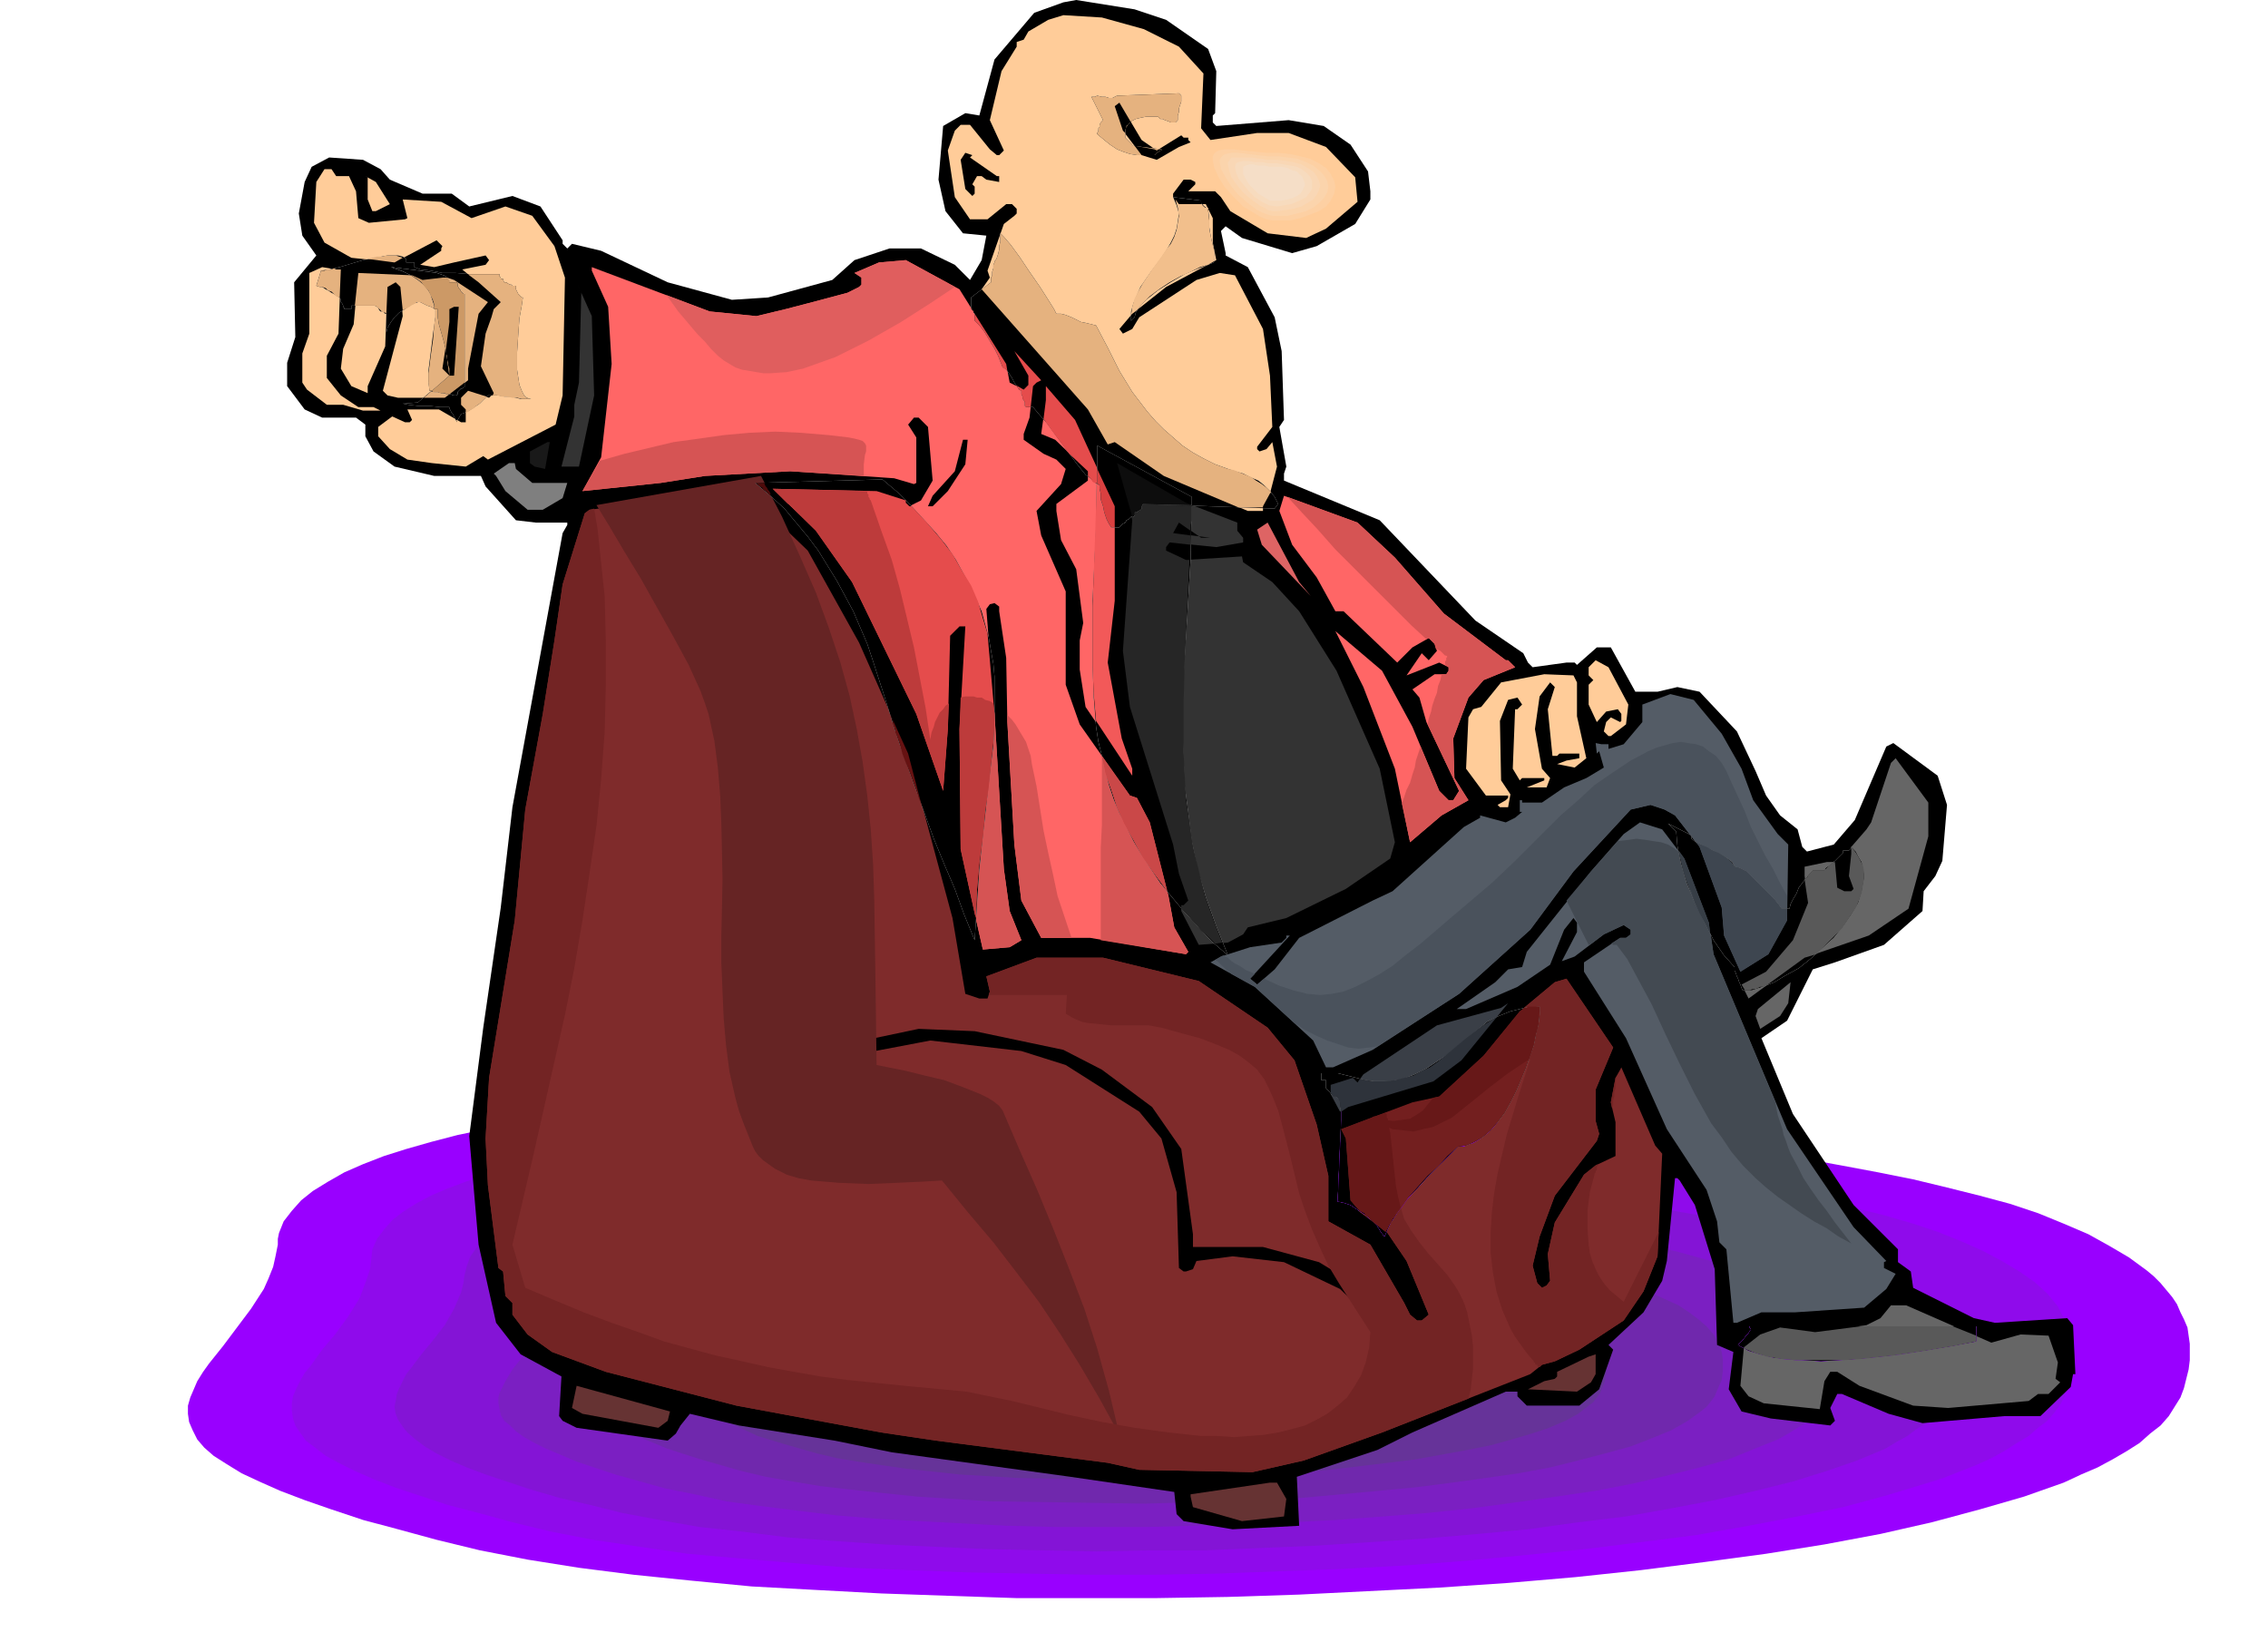 <svg xmlns="http://www.w3.org/2000/svg" width="6.474in" height="452.64" fill-rule="evenodd" stroke-linecap="round" preserveAspectRatio="none" viewBox="0 0 1943 1416"><style>.pen1{stroke:none}.brush7{fill:#000}.brush8{fill:#fc9}.brush9{fill:#f66}.brush10{fill:#333}.brush11{fill:#191919}.brush15{fill:#545c66}.brush16{fill:#666}.brush20{fill:#732424}.brush23{fill:#e6e6e6}.brush24{fill:#e54c4c}.brush28{fill:#f3f3f3}.brush31{fill:#48505a}.brush35{fill:#595959}.brush38{fill:#8c00f2}.brush39{fill:#8200de}.brush40{fill:#7707c9}.brush41{fill:#6e12b5}.brush44{fill:#671818}.brush45{fill:#e5b27f}</style><path d="m1082 947 82 6 81 6 79 7 77 8 73 9 70 10 33 6 32 6 30 6 29 7 28 7 26 7 24 8 22 9 21 9 18 10 17 10 15 11 6 5 6 6 5 6 5 6 4 6 3 7 3 6 3 7 1 7 1 7v14l-1 8-2 8-2 8-3 8-5 8-5 8-7 8-9 7-9 8-11 7-12 7-13 7-14 6-15 7-17 6-17 6-38 11-41 11-44 10-48 9-50 8-52 7-55 7-56 6-58 5-59 4-60 3-60 3-61 2-61 1H871l-59-2-57-2-56-3-55-3-52-5-49-5-47-6-44-7-41-8-37-9-33-9-30-8-27-9-23-8-21-8-18-8-15-7-13-8-11-7-8-7-6-7-4-8-3-7-1-7v-7l2-7 3-7 3-7 5-8 5-7 12-15 12-16 12-16 11-17 4-9 4-10 2-9 2-10v-5l1-5 2-5 2-5 7-9 8-9 10-8 13-8 14-8 16-7 18-7 19-6 21-6 23-6 24-5 26-5 27-4 28-4 30-4 31-3 32-3 33-2 70-3 72-2 76-1 79 2 80 3 82 5z" class="pen1" style="fill:#90f"/><path d="m1069 973 73 5 73 6 70 6 68 7 66 8 61 9 30 5 28 5 27 6 26 6 24 6 24 7 21 7 20 8 18 8 17 9 15 9 13 9 11 10 9 11 3 6 3 5 3 6 2 6 1 6 1 6v13l-1 7-1 7-3 7-2 8-4 7-5 7-6 7-8 6-8 7-10 6-11 7-11 6-13 6-13 5-15 6-16 5-33 10-37 10-39 8-42 8-45 8-47 6-48 6-50 5-52 5-52 4-54 3-53 2-54 2-54 1h-54l-53-1-53-1-51-2-50-2-48-4-46-4-45-4-41-6-40-6-36-7-33-8-29-8-27-7-24-8-21-7-18-7-16-7-14-7-11-6-9-7-8-6-5-7-4-6-2-6-1-7v-6l1-6 3-7 3-6 4-7 5-6 10-14 11-13 11-15 10-16 3-8 3-8 3-9 1-8 1-9 4-9 6-8 7-8 9-7 11-7 13-7 14-6 16-6 17-6 19-5 20-5 22-5 23-4 24-4 25-4 54-6 58-4 62-3 65-2h67l70 1 71 3 73 4z" class="pen1" style="fill:#8f0beb"/><path d="m1057 999 64 5 63 5 62 5 60 6 57 7 54 8 51 9 46 10 21 6 21 6 18 6 18 7 16 7 15 8 13 7 11 9 9 9 8 9 6 10 4 10 1 6 1 5v12l-2 12-4 12-4 6-4 7-6 6-6 6-8 5-8 6-9 5-10 6-24 10-26 9-29 9-32 8-35 8-37 7-39 7-41 5-43 6-43 4-46 4-46 3-46 3-47 2-48 2h-47l-47 1-47-1-46-1-45-2-43-2-43-3-40-3-39-5-37-4-34-6-32-6-28-7-26-6-24-7-21-7-18-6-16-6-14-6-12-6-10-6-8-6-7-6-4-5-4-6-2-5-1-6 1-5 1-6 2-5 3-6 3-6 4-5 9-12 10-12 10-13 8-14 3-7 3-7 2-8 1-7 2-8 3-8 5-7 6-7 8-6 10-6 11-6 12-6 14-5 15-5 17-5 18-4 39-8 43-6 47-6 51-4 54-2 57-2h59l61 1 63 3 64 3z" class="pen1" style="fill:#8414d6"/><path d="m1044 1025 55 4 54 5 54 4 51 6 49 6 47 6 43 8 40 9 18 5 18 5 16 5 15 6 14 6 12 6 11 7 10 7 8 8 7 8 5 9 3 8 2 10v10l-2 10-4 11-2 5-4 5-5 6-5 5-7 5-7 4-8 5-9 5-20 8-22 9-25 7-28 7-30 7-31 6-34 5-35 5-37 5-38 4-38 3-40 3-40 2-40 2-41 1-41 1h-80l-40-1-38-2-38-2-36-2-35-3-33-4-32-4-29-4-27-6-25-5-43-12-33-11-14-6-12-5-10-5-9-5-7-5-5-5-5-4-3-5-1-5-1-5v-5l1-4 5-10 6-10 8-10 8-10 9-11 7-12 3-6 2-6 1-7 1-6 2-7 2-6 4-7 6-5 7-6 8-5 10-5 10-5 12-5 13-4 15-4 15-4 33-7 38-5 40-5 44-3 46-2 49-2h51l52 1 54 2 55 3z" class="pen1" style="fill:#7b1fc2"/><path d="m1031 1052 92 6 87 9 41 5 39 6 36 6 34 7 15 4 15 5 13 4 13 5 11 5 11 5 9 6 8 6 7 6 6 7 4 7 3 8 1 7v9l-1 8-4 9-2 5-3 4-4 5-5 4-11 8-14 8-17 7-18 7-22 6-23 6-24 6-27 5-28 4-29 4-31 4-32 3-32 3-33 3-67 3-68 2-68-1-65-1-31-2-31-2-29-3-28-3-26-3-24-4-23-4-21-5-35-10-28-9-12-5-10-4-9-4-7-5-6-4-4-4-4-4-2-4-2-4v-8l1-4 3-8 6-8 6-8 7-9 7-9 6-10 3-5 2-5 1-6 1-5 1-6 2-5 3-5 5-5 6-5 7-4 8-5 9-4 21-7 24-7 28-5 31-5 34-4 37-3 38-1 41-1 43-1 44 1 45 2 45 3z" class="pen1" style="fill:#7028ad"/><path d="m1019 1078 73 5 70 7 33 4 32 5 29 5 27 6 24 6 21 8 9 4 8 4 8 5 6 5 6 5 4 5 4 6 2 6 1 6v7l-1 7-3 7-1 3-3 4-3 4-4 3-9 7-11 6-14 6-15 5-17 5-18 5-20 4-22 4-22 4-24 3-50 6-52 4-54 3-55 1h-54l-52-1-50-3-46-5-21-3-20-3-18-3-17-4-28-8-23-7-17-8-13-6-4-4-4-3-3-3-2-3-1-4-1-3 1-3v-3l3-7 5-6 5-7 5-7 6-7 5-8 3-8 2-9 1-5 2-4 2-4 4-4 5-4 5-3 7-4 7-3 17-6 19-5 23-5 25-4 27-3 30-2 31-1 32-1h70l36 2 37 2z" class="pen1" style="fill:#639"/><path d="m999 17 36 25 7 19-1 36-2 2v6l3 3 62-5 30 5 23 16 15 23 2 17v7l-13 21-33 19-21 6-43-13-14-10-4 4 4 19v2l19 10 23 43 6 29 2 59-4 6 6 34-2 6v6l82 34 82 86 41 28 4 8 4 4 29-4h7l2 2 17-15h12l21 38h19l17-4 19 4 32 34 16 34 9 21 12 17 15 12 4 15 4 4 23-6 18-21 27-63 6-3 38 28 8 25-4 48-6 13-10 13-1 17-33 29-42 15-19 6-22 44-22 15 27 65 52 78 38 38v11l11 8 2 14 52 26 18 4 62-4 5 6 2 42h-2l-2 11-26 25h-31l-70 6-29-8-40-17h-4l-6 12 4 11-4 4-51-6-25-6-11-19 4-32-14-6-2-65-17-55-13-21-2-2h-2l-7 71-4 17-16 27-30 28 4 4-12 34-17 14h-45l-8-8v-4h-10l-80 35-30 15-69 23 2 42-57 3-42-7-6-6-2-19-89-13-153-21-49-10-82-13-42-10-8 10-4 7-7 6-78-11-12-6-3-4 2-34-35-19-21-27-15-67-8-93 12-93 15-103 10-86 43-235 4-7v-2h-27l-17-2-26-29-4-9h-40l-34-8-18-13-7-13v-10l-8-6h-29l-15-7-15-20v-20l7-22-1-47 19-23-12-17-3-19 5-27 6-13 15-8 29 2 15 8 8 9 28 12h25l15 11 37-9 24 9 19 29v3l4 4 4-4 25 6 57 27 55 15 31-2 55-15 19-17 30-10h27l29 14 13 13 10-17 4-21-20-2-15-19-6-27 4-46 19-11 12 2 13-48 34-40 25-9 11-2 50 8 27 9z" class="pen1 brush7"/><path d="m980 25 30 15 21 23-2 47 8 10 40-6h27l32 12 25 26 2 21-27 23-17 8-33-4-32-19-8-12-5-5h-23l6-6v-2l-4-2h-6l-9 12v3l5 6h23l6 12v21l3 15-43 23-29 23-11 13 3 4 8-4 6-10 49-32 20-6 13 2 24 46 6 40 2 44-13 17v2l2 2 6-2 5-6 4 21-6 23-6 11v4h-13l-72-30-42-29-6 2-17-30-91-103 7-10-2-6 14-40 9-7 2-2v-4l-4-4h-5l-16 13h-15l-13-19-6-40 6-17 5-5h8l17 21 6 5h2l4-4-12-26 10-42 13-21v-4l6-2 4-7 17-10 13-4 33 2 36 10z" class="pen1 brush8"/><path d="m991 129 21-13 2 2h4v2l2 2-10 4-19 11-13-4-16-21-7-21 4-3 19 32 13 9zm-160 6 23 16h2v5l-11-2-4-3h-4l-4 7 2 2v6l-2 2-6-6-4-25 4-6 6 2-2 2z" class="pen1 brush7"/><path d="M288 151h11l6 13 2 23 9 4 31-3 2-1-4-16 33 2 26 14 29-10 23 8 19 26 9 27-2 101-6 25-58 30-4-3-15 9-29-3-21-3-15-9-10-11v-8l12-9 11 5h4l2-2-4-9h27l19 11h4v-11l-4-4v-6l6-6 18 6 4-4-11-23 4-28 5-14 2-7 6-6-19-17-8-6-6-5 20-4 3-4-3-4-27 6-17 4-12-2 18-12v-2l1-2-5-5-36 19-37-4-23-13-9-17 2-35 7-11h6l4 6z" class="pen1 brush8"/><path d="m334 175-12 6h-3l-4-10v-19l-2-1 9 5 12 19z" class="pen1 brush8"/><path d="m862 312 3 16 12 6 4-4v-8l-12-21 23 25-4 2-3 3-3 27-5 14v5l17 12 11 5 8 8-4 13-21 23 4 21 21 48v80l12 34 43 61 6 2 11 21 16 63 5 27 12 21-2 2-82-14h-42l-17-32-6-48-6-105-1-55-6-40v-4l-4-3-4 1-3 4 7 90 8 133 5 36 10 25-10 6-23 2-7-31-12-55-1-103 5-88h-5l-8 8-2 80-4 53-23-66-55-113-31-44-37-36 89 2 25 8v2l3 3 10-5 10-17-4-46-8-8h-4l-5 6 7 11v39l-2 1-17-5-89-6-73 4-38 6-67 7 16-29 9-80-3-49-14-31v-3l101 38 40 4 25-6 23-6 30-8 10-5 2-2v-6l-6-4 21-9 23-2 46 25 40 64z" class="pen1 brush9"/><path d="m292 231-2 55-10 19v19l12 15 15 10h13l6 3h-15l-17-5h-14l-17-13-4-6v-25l6-17v-52l11-5 12 2h4z" class="pen1 brush8"/><path d="m362 240 17-2h4l6 2 29 19-8 10-9 47v10l-20 15h-40l-9-2-4-4 17-64-2-25-4-4-7 4-2 51-15 34v6l-14-6-9-15 2-17 9-21 4-44 46 2 9 4z" class="pen1 brush8"/><path d="m509 339-13 61h-15l11-43v-10l4-19 2-77-4-9 13 29 2 68z" class="pen1 brush10"/><path d="M389 322h-4l-6-6 6-40v-11l4-2h4l-4 59z" class="pen1 brush7"/><path d="M955 434v81l-6 53 12 65 9 26v6l-40-59-5-32v-25l3-15-6-46-13-25-4-25v-6l27-20v-8l-28-27-12-5 4-29v-12l25 29 34 74z" class="pen1 brush9"/><path d="m827 398-15 23-13 13h-4l4-9 19-21 7-27h4l-2 21z" class="pen1 brush7"/><path d="m467 402-9-2-4-3v-10l15-8h2l-4 23z" class="pen1 brush11"/><path d="m442 402 14 12h30l-4 13-17 10h-13l-19-16-8-13-2-2 13-9h5l1 5z" class="pen1" style="fill:#7f7f7f"/><path d="M1060 448v7l5 6v4l-23 4-40-4-3 4v3l17 8 48-3 1 5 25 17 23 25 32 51 37 84 13 63-4 14-38 26-51 25-33 8-4 6-13 7-25 2-15-29v-5h2l4-4-8-23-5-25-37-118-6-48 8-112-13-49 59 34 44 17z" class="pen1 brush10"/><path d="m639 421 53 51 44 79 42 95 38 141 11 65 12 4h7l2-6-3-13 43-16h57l82 20 59 40 23 28 19 55 10 44v39l36 20 29 50 5 10 6 5h4l6-5-19-46-17-25-23-17-8-10-4-53-4-8 29-11 32-12 23-5 38-35 31-38 30-25 10-3 40 59-15 36v27l3 11-2 6-36 47-13 35-6 25 4 15 4 4 4-2 3-4-2-23 6-27 25-41 10-8 17-8v-29l-4-17 4-21 4-7 1-2 29 67 6 7-4 88-12 30-17 25-38 25-21 10-11 3-10 8-127 50-67 24-44 10-97-2-27-6-147-19-47-7-124-23-112-29-46-17-21-15-13-17v-10l-6-6-2-21-4-3-9-71-2-40 3-52 22-135 9-95 15-82 10-63 7-48 19-61 4-3 46-6 57-8 10-4 15 2h6z" class="pen1" style="fill:#7f2b2b"/><path d="m1195 478 42 48 53 40h2l6 6-27 11-13 15-13 35 1 34 12 19-23 13-27 23-13-63-27-70-23-46-1-2 40 34 26 48 23 55 8 8h4l5-8-28-59-6-21-6-7 19-13h10l2-3v-3l-8-4-28 11 13-19 6 6 7-8-2-6-5-5-14 8-13 13-46-44h-7l-16-29-21-28-11-29 4-13 63 23 32 30z" class="pen1 brush9"/><path d="m1037 461-32-4 5-9 19 13h8z" class="pen1 brush7"/><path d="m1123 511-42-44-4-13 9-6 27 51 10 12z" class="pen1" style="fill:#de6464"/><path d="m1395 604-2 17-13 10h-2l-4-4 2-8 4-4 8 4 1-1v-6l-3-4-10 2-8 9-7-15v-17l4-4-4-4v-7l6-6 11 6 17 32zm-44-19v29l8 36-10 8-15-3 8-3 11-2v-4h-17l-2 2h-4l-4-40 6-19-4-4-9 12-4 28 6 34 7 8-3 8h-17l15-6v-2h-19l-2 2-6-10 2-51h2l4-4-4-6-8 2-7 18 1 51 8 12-2 11h-7l-2-2 7-4 2-2v-2h-19l-17-23 2-44 4-7 7-2 17-21 37-7 25 1 3 6z" class="pen1 brush8"/><path d="m1475 629 17 30 10 27 21 29 9 9-1 65-16 29-24 15-14-31-2-24-19-52-21-27-9-5-12-4-17 4-49 53-37 50-61 55-74 48-34 15h-6l-11-23-50-46-38-21 9-5 25-8 27-4 4-4v-2h3l-34 37 6 5 15-13 21-27 63-32 17-8 61-55 14-8v-2l22 6 8-4 6-5h-2v-10h2v2h17l19-13 19-8 15-9-4-14-2 2-1-9 5 1h6v4l13-4 16-19v-15l24-9 20 5 24 29z" class="pen1 brush15"/><path d="m1652 717-17 62-34 23-55 19-48 35-6-12 21-11 23-27 13-32-3-23v-8l19-4h7l2 22 6 3h6l2-2-4-11 2-19v-6l13-15 4-6 17-51 4-4 28 38v29z" class="pen1 brush16"/><path d="m1443 736 21 55 4 27 63 150 57 84 28 29-2 1v5l10 5-8 13-19 16-59 4h-29l-21 9h-3l-6-63-6-6-2-18-9-27-34-52-35-78-36-57v-8l31-21h5l4-3v-4l-6-4-17 8-25 19-11 4 13-25v-8l-3-4-8 10-12 30-28 19-44 19h-8l33-23 11-11 12-2 4-13 55-69 28-32 14-10 19 6 19 25z" class="pen1 brush15"/><path d="m1525 871-17 11-4-11 2-6 28-23-2 18-7 11z" class="pen1 brush16"/><path d="m1344 865-8 4-11 46 5 30 4 6-11 19-12 15-13 50-2 47 8 18-2 2h-6l-6-14 4-59 17-53 12-17-6-31 4-34 9-29 10-7 4 3v4z" class="pen1 brush7"/><path d="m1228 927-73 22-7 4-8-15v-8l19-6 4 4 5-7 63-42 55-15 6-4-40 49-24 18z" class="pen1" style="fill:#3a3f47"/><path d="m911 900 33 17 43 32 25 36 10 73v11h60l48 13 33 20 30 32 17 54v3h-5l-10-17-13-36-34-33-48-23-44-5-31 4-3 7-6 2h-2l-4-3-2-65-13-46-19-23-63-40-38-12-78-9-63 12-8 3h-5l-2-2v-4l11-7 57-12 48 2 76 16z" class="pen1 brush7"/><path d="m1706 1151 25-7 24 1 8 23-2 14 4 3-10 10h-9l-8 6-69 6-30-2-46-17-19-12h-6l-5 8-4 24-48-5-13-6-7-9 3-33 14-11 17-6 30 4 44-6 12-6 9-11h13l73 32z" class="pen1 brush16"/><path d="m1363 1185-12 8-42-2 14-7 9-2 2-2v-4l27-13 6-2v17l-4 7zm-791 33-8 6-65-12-9-5 4-19 80 22-2 8zm530 67-2 15-36 4-42-12-2-9v-2l68-10h6l8 14z" class="pen1" style="fill:#633"/><path d="m959 1230-17-31-17-29-17-27-18-27-19-25-20-26-22-26-22-27-17 1-22 1-24 1-25-1-12-1-12-1-11-2-10-3-10-5-7-5-4-3-3-3-3-4-2-4-4-10-4-10-4-11-3-11-5-22-3-23-2-23-1-23-1-24v-24l1-48-1-48-1-24-2-24-3-23-5-23-3-9-4-11-5-11-5-11-13-24-14-25-14-25-14-23-13-22-11-18 141-25 18 35 15 33 14 32 11 30 10 30 8 29 6 28 5 28 4 29 3 29 2 30 1 31 1 67 1 74 10 2 15 3 16 4 17 4 16 6 15 6 6 3 5 3 5 4 3 4 15 35 15 34 14 34 13 33 13 34 11 34 10 36 9 38z" class="pen1" style="fill:#662424"/><path d="m509 436 3 18 2 19 2 19 2 19 1 38v39l-1 40-3 40-4 40-6 41-6 40-7 41-8 40-9 40-18 80-18 77 11 37 26 11 24 10 24 9 23 8 22 8 22 6 22 6 23 5 22 5 22 4 23 4 23 3 49 5 53 5 39 8 49 12 28 6 28 5 29 4 28 3h14l14 1 13-1 13-1 12-2 12-3 11-3 10-5 9-5 9-7 8-7 6-9 6-10 4-11 3-13 1-13-9-14-9-14-9-14-9-15-7-15-7-16-6-16-5-15-8-33-7-27-3-11-4-10-4-9-4-8-6-8-7-6-8-6-9-5-12-5-13-5-15-4-18-5-11-2h-32l-10-1-10-1-5-1-5-2-4-2-5-3 1-16h-67l1-3-3-13 43-16h57l82 20 59 40 23 28 19 55 10 44v39l36 20 29 50 5 10 6 5h4l6-5-19-46-17-25-23-17-8-10-4-53-4-8 29-11 9-3 1 1v3l1 1v3l2 10 2 11 1 10 1 11 1 10 1 11 3 10 3 10 6 10 7 10 8 10 8 9 8 9 7 10 3 5 3 6 2 5 2 6 2 10 2 10 1 10v18l-1 9-1 9-2 8-74 29-67 24-44 10-97-2-27-6-147-19-47-7-124-23-112-29-46-17-21-15-13-17v-10l-6-6-2-21-4-3-9-71-2-40 3-52 22-135 9-95 15-82 10-63 7-48 19-61 4-3 4-1zm321 417z" class="pen1 brush20"/><path d="m1370 1127-56 40 56-40zm-196-168 3-2 9 3 8 1 7-1 7-1 5-3 6-4 4-5 5-6 5-1 38-35 31-38 30-25 10-3 40 59-15 36v27l3 11-2 6-36 47-13 35-6 25 4 15 4 4 4-2 3-4-2-23 6-27 25-41 10-8 2-1v1l-1 1v3l-1 1v1l-1 1v1l-4 15-2 16v15l1 14 1 7 2 7 3 7 3 6 4 6 5 6 6 5 6 5 30-60-1 21-12 30-17 25-38 25-21 10-11 3-2 2h-1l-1-1v-1h-1l-1-1v-1h-1v-1l-6-7-5-7-5-7-4-7-7-16-5-16-3-16-2-17v-17l1-17 2-17 3-17 4-17 4-17 10-33 10-31-18 12-17 13-16 13-16 11-8 5-8 4-8 2-9 2-9-1-9-1-9-4-10-5zm207-9-1-5 4-21 1-1-1 3v7l-1 3v4l-1 3v4l-1 3z" class="pen1 brush20"/><path d="m818 246-21 14-25 16-14 8-14 8-14 7-14 7-14 5-14 5-14 3-14 1h-6l-6-1-6-1-6-1-6-2-5-3-5-3-5-4-6-6-5-6-6-6-6-7-5-6-6-7-5-7-5-7 37 14 40 4 25-6 23-6 30-8 10-5 2-2v-6l-6-4 21-9 23-2 42 23z" class="pen1" style="fill:#e05e5e"/><path d="m514 395 21-6 21-5 21-5 22-3 21-3 22-2 22-1 22 1 24 2 17 2 5 1 4 1 3 1 2 2 1 2v5l-1 3-1 8v10l-63-4-73 4-38 6-67 7 15-26zm229 26v2l1 1v2l1 1v1l1 1 9 26 9 25 7 25 6 25 6 25 5 26 5 26 4 27 1-6 2-5 1-4 2-4 2-4 3-3 2-3 3-2-1 22-4 53-23-66-55-113-31-44-23-23h-1l-13-13 81 2zm80 177 4-1h7l3 1h4l3 2 4 1 3 2 1 9 8 133 5 36 10 25-10 6-23 2-7-31-12-55-1-103 1-27zm40 15 4 4 3 4 3 5 3 5 3 5 2 6 2 6 1 7 4 19 3 19 3 19 4 19 4 18 4 19 6 18 6 18h-26l-17-32-6-48-6-105v-6zm80 193v-79l1-20v-59l24 34 6 2 11 21 16 63 5 27 12 21-2 2-73-12zm258-117 2-6 2-6 3-6 2-7 2-6 1-6 2-6 2-6 16 38 8 8h4l5-8-27-57 1-5 2-6 1-5 2-6 2-5 1-6 2-5 1-5h4l2-3v-3l-3-2v-3l1-1v-2l1-1-1-1h-1l-1-1-1-1-1-1-1-1-2-1-2-1-1-4-5-5-2 1-13-12-15-15-16-16-17-17-17-17-15-17-14-15-12-13 60 22 32 30 42 48 53 40h2l6 6-27 11-13 15-13 35 1 34 12 19-23 13-27 23-7-33z" class="pen1" style="fill:#d65454"/><path d="m835 806-9-22-8-22-9-21-9-22-8-22-8-22-8-22-8-23-10-32-10-31-5-15-6-14-6-14-7-13-7-13-8-13-8-13-9-12-10-12-10-12-12-11-13-11 109-3 13 11 12 12 11 12 10 11 9 11 8 12 6 11 6 11 5 11 5 11 3 11 3 11 2 12 2 11 1 11v35l-1 24-3 25-3 26-3 27-3 28-2 30-2 31z" class="pen1 brush23"/><path d="m835 806-9-22-8-22-9-21-9-22-8-22-8-22-8-22-8-23-10-32-10-31-5-15-6-14-6-14-7-13-7-13-8-13-8-13-9-12-10-12-10-12-12-11-13-11 109-3 13 11 12 12 11 12 10 11 9 11 8 12 6 11 6 11 5 11 5 11 3 11 3 11 2 12 2 11 1 11v35l-1 24-3 25-3 26-3 27-3 28-2 30-2 31z" class="pen1 brush7"/><path d="m846 543 6 69v4l-1 19-2 19-2 21-3 20-2 22-3 23-2 23-1 24-1-4-12-55-1-103 5-88h-5l-8 8-2 80-4 53-23-66-55-113-31-44-37-36 89 2 25 8v2l3 3h2l13 14 12 14 10 13 8 14 8 13 6 14 4 14 4 13z" class="pen1 brush24"/><path d="m762 611 16 35 12 46-3-8-2-7-3-8-3-8-3-7-3-8-2-8-3-8-1-2v-2l-1-3-1-2v-3l-1-2-1-2-1-3z" class="pen1" style="fill:#661212"/><path d="M655 414v1l1 2 1 1 1 2 1 1 1 2v2l1 1-1-1-2-2-2-2-2-1-1-2-2-1-2-2-2-1h8z" class="pen1" style="fill:#4d0b0b"/><path d="m852 616-1 19-2 19-2 21-3 20-2 22-3 23-2 23-1 24-1-4-12-55-1-103 1-27 4-1h7l3 1h4l3 2 4 1 3 2 1 9v4zM743 421v2l1 1v2l1 1v1l1 1 9 26 9 25 7 25 6 25 6 25 5 26 5 26 4 27 1-6 2-5 1-4 2-4 2-4 3-3 2-3 3-2-1 22-4 53-23-66-55-113-31-44-23-23h-1l-13-13 81 2z" class="pen1" style="fill:#bd3b3b"/><path d="m1052 819-14-12-12-13-12-13-10-12-10-12-8-12-8-12-7-12-6-12-6-12-5-12-4-12-3-12-3-13-3-12-2-13-2-25-1-27v-56l3-63 1-70 81 44-1 53-3 51-3 49-1 47 1 24 1 24 3 23 3 24 5 24 7 24 9 25 10 25z" class="pen1 brush28"/><path d="m1052 819-14-12-12-13-12-13-10-12-10-12-8-12-8-12-7-12-6-12-6-12-5-12-4-12-3-12-3-13-3-12-2-13-2-25-1-27v-56l3-63 1-70 81 44-1 53-3 51-3 49-1 47 1 24 1 24 3 23 3 24 5 24 7 24 9 25 10 25z" class="pen1 brush7"/><path d="m944 648 24 34 6 2 11 21 15 59-11-15-10-14-8-15-8-14-6-14-5-15-5-14-3-15zm11-214v81l-6 53 12 65 9 26v6l-31-47-2-23-1-24v-51l1-28 1-28 1-30 1-32 15 32z" class="pen1" style="fill:#f25959"/><path d="m1020 467-18-2-3 4v3l17 8h3l-2 43-2 42-1 40v40l1 20 1 20 3 20 3 21 5 20 5 21 7 20 8 21-6 1-4-4-4-4-4-3-3-4-4-4-3-4-4-4-3-3v-3h2l4-4-8-23-5-25-37-118-6-48 8-112-13-49 59 34 5 2v13l-1 4v17z" class="pen1" style="fill:#262626"/><path d="m1020 459-15-2 5-9 10 7v4z" class="pen1 brush7"/><path d="M1051 818h1v1h-1v-1z" class="pen1 brush31"/><path d="m1000 764-11-15-10-14-8-15-8-14-6-14-5-15-5-14-3-15 24 34 6 2 11 21 15 59z" class="pen1" style="fill:#ca4848"/><path d="m1048 819 4 2 3 3 3 2 4 2 3 2 3 2 3 1 4 2-4 4 6 5 6-5 13 6 12 4 12 3 11 1 10-1 10-2 10-4 10-5 11-6 11-7 11-9 13-10 28-24 33-28 20-19 25-25 14-14 15-13 14-13 16-11 15-10 15-8 7-3 7-2 7-2 7-1 6 1 7 1 6 2 5 4 6 4 5 6 4 7 4 9 6 13 6 13 5 13 6 12 6 12 7 12 6 12 6 11v21l-16 29-24 15-14-31-2-24-19-52-21-27-9-5-12-4-17 4-49 53-37 50-61 55-70 45-7 1-9 1-9-1-9-3-9-3-9-4-10-5-9-6-34-31-20-11-2-2-2-1-2-2-1-1-2-2-1-1-2-2-2-1 5-3 2-1z" class="pen1" style="fill:#4a525c"/><path d="m1586 1066-11-6-10-7-11-6-11-7-10-7-10-7-10-8-9-8-11-11-10-12-8-12-9-12-14-25-13-26-12-25-12-26-7-13-7-13-7-13-9-12h-3l-1-1h-1l8-5h5l4-3v-4l-6-4-17 8-12 9h-1l-19-38 21-25 23-26 9-1 7-1 8 1 6 1 7 1 6 2 5 3 5 4 4 5 21 55 4 27 53 127 1 6 1 5 2 6 2 6 1 5 2 5 2 6 2 5 6 11 5 10 6 9 7 10 7 9 7 10 7 9 7 9z" class="pen1" style="fill:#434a52"/><path d="m1429 706 20 10v3l4 3 4 2 6 3 6 3 6 3 5 3 4 3 2 4 4 1 6 3 6 6 6 6 6 6 6 6 4 5 2 3h7l1-4 2-4 3-5 2-5 3-4 3-4 3-4 3-3h10l1-2 3-2 2-2 3-2 3-3 2-2 2-2v-2h5l1-1 1-1v-1l4 4 2 4 3 5 1 5 1 5v4l-1 5-1 6-3 10-6 10-7 10-8 10-10 9-10 9-10 8-11 6-10 6-10 4-9 3h-8l-1-2-1-3-1-2-1-3-1-2-1-3-1-2v-3l-9-10-9-13-8-16-8-16-7-17-5-17-3-15-1-12-7-7z" class="pen1 brush28"/><path d="m1429 706 20 10v3l4 3 4 2 6 3 6 3 6 3 5 3 4 3 2 4 4 1 6 3 6 6 6 6 6 6 6 6 4 5 2 3h7l1-4 2-4 3-5 2-5 3-4 3-4 3-4 3-3h10l1-2 3-2 2-2 3-2 3-3 2-2 2-2v-2h5l1-1 1-1v-1l4 4 2 4 3 5 1 5 1 5v4l-1 5-1 6-3 10-6 10-7 10-8 10-10 9-10 9-10 8-11 6-10 6-10 4-9 3h-8l-1-2-1-3-1-2-1-3-1-2-1-3-1-2v-3l-9-10-9-13-8-16-8-16-7-17-5-17-3-15-1-12-7-7z" class="pen1 brush7"/><path d="M1531 779v10l-16 29-24 15-14-31-2-24-19-52-3-4 4 2 5 2 5 3 5 2 5 3 4 3 3 3 2 3 4 1 6 3 6 6 6 6 6 6 6 6 4 5 2 3h5zm-82-62-2-2 2 1v1z" class="pen1 brush31"/><path d="m1556 818-10 3-33 24-2 1h-3l-2 1-2 1h-3l-2 1h-4l-3-5 21-11 23-27 13-32-3-20 1-1 1-1 1-1v-1l1-1 1-1 1-1 1-1h10v-1h1l1-1 1-1 1-1 1-1 1-1 1-1h2l2 22 6 3h6l2-2-4-11 2-19v-6l4 5 3 5 3 6 1 5v6l-1 6-1 6-2 6-3 7-4 6-4 6-4 6-11 11-11 11z" class="pen1 brush35"/><path d="m1443 736 21 55 1 9-4-8-5-9-4-9-4-10-3-9-3-9-2-9-2-8 5 7z" class="pen1 brush31"/><path d="M1531 779v10l-16 29-24 15-14-31-2-24-19-52-3-4 4 2 5 2 5 3 5 2 5 3 4 3 3 3 2 3 4 1 6 3 6 6 6 6 6 6 6 6 4 5 2 3h5zm-82-62-2-2 2 1v1z" class="pen1" style="fill:#3e4650"/><path d="m1438 730 1 1 4 5 21 55 1 9-4-8-5-9-4-9-3-9-4-9-3-9-2-9-2-8z" class="pen1" style="fill:#373e46"/><path d="m1489 1153 9 5 10 3 12 3 13 1 13 1 14 1 15-1 15-1 29-3 28-4 25-4 21-4v-13h-194v1l1 1v1l-1 1-1 2-2 2-3 4-4 4z" class="pen1 brush28"/><path d="m1489 1153 9 5 10 3 12 3 13 1 13 1 14 1 15-1 15-1 29-3 28-4 25-4 21-4v-13h-194v1l1 1v1l-1 1-1 2-2 2-3 4-4 4z" class="pen1 brush38"/><path d="m1489 1153 9 5 10 3 12 3 13 1 13 1 14 1 15-1 15-1 29-3 28-4 25-4 21-4v-13h-194v1l1 1v1l-1 1-1 2-2 2-3 4-4 4z" class="pen1 brush39"/><path d="m1669 1137 1 2 1 2 1 2 1 2 1 2v2l1 2v2l-21 4-25 4-26 3-26 2h-38l-12-1-11-2-10-3-9-3-8-4 4-4 3-4 2-2 1-2 1-1v-1l-1-1v-1h170z" class="pen1 brush40"/><path d="m1566 1137 2 3 2 3 2 4 2 4 1 3 1 4v8h-38l-11-1-11-2-10-3-9-3-8-4 4-4 3-4 2-2 1-2 1-1v-1l-1-1v-1h67z" class="pen1 brush41"/><path d="m1489 1153 9 5 10 3 12 3 13 1 13 1 14 1 15-1 15-1 29-3 28-4 25-4 21-4v-13h-194v1l1 1v1l-1 1-1 2-2 2-3 4-4 4z" class="pen1 brush7"/><path d="M1494 1156v-1l14-11 17-6 30 4 39-5h79l20 8v5l-20 4-24 4-27 4-28 3-14 1h-42l-12-1-12-2-10-3-10-4z" class="pen1 brush35"/><path d="m1149 960-3 70 5 1 6 2 6 4 6 4 6 5 5 5 3 5 3 4 5-11 7-11 7-10 9-9 8-9 9-9 9-9 9-9 7-1 7-3 7-4 7-6 6-7 6-8 5-9 5-10 8-19 7-20 2-10 2-8 1-8v-7l-13 1-12 3-10 4-10 5-17 14-17 14-9 6-9 6-10 5-10 4-6 1-6 1h-13l-7-1-8-2-8-2-8-2h-14v6h4v7l3 3 3 4h3l1 1 1 1 1 2v4l1 5v7z" class="pen1 brush28"/><path d="m1149 952 17 1 17 1 16 1 17 2 17 1 17 1 16 2 17 1-4 5-4 4-4 3-4 3-5 3-4 1-4 2h-5l-9 9-9 9-9 9-8 9-9 9-7 10-7 11-5 11-3-4-3-5-5-5-6-5-6-4-6-4-6-2-5-1 3-70v-8z" class="pen1 brush38"/><path d="m1148 979 12 1 13 1 12 1h12l12 1 12 1 12 2 12 1-8 8-9 8-8 9-8 9-8 9-7 9-6 10-5 11-3-4-3-5-5-5-6-5-6-4-6-4-6-2-5-1 2-51z" class="pen1 brush39"/><path d="m1147 1006 9 1h9l9 1 10 1 9 1h9l9 1 9 1-5 5-5 6-5 6-4 6-5 6-4 6-3 6-3 7-3-4-3-5-5-5-6-5-6-4-6-4-6-2-5-1 1-24z" class="pen1 brush40"/><path d="m1159 1034 5 1h10l5 1h5l5 1h5l4 1-1 2-2 3-2 3-2 2-1 3-2 3-1 3-1 3-2-3-2-3-3-4-3-3-4-4-4-3-5-3-4-3z" class="pen1 brush41"/><path d="m1149 960-3 70 5 1 6 2 6 4 6 4 6 5 5 5 3 5 3 4 5-11 7-11 7-10 9-9 8-9 9-9 9-9 9-9 7-1 7-3 7-4 7-6 6-7 6-8 5-9 5-10 8-19 7-20 2-10 2-8 1-8v-7l-13 1-12 3-10 4-10 5-17 14-17 14-9 6-9 6-10 5-10 4-6 1-6 1h-13l-7-1-8-2-8-2-8-2h-14v6h4v7l3 3 3 4h3l1 1 1 1 1 2v4l1 5v7z" class="pen1 brush7"/><path d="m1187 1056-10-8-1-1-2-2-2-2-2-1-1-2-2-1-2-1-2-2-6-7-4-53-4-8 29-11 32-12 23-5 38-35 31-38 4-3h2l1-1h10v7l-1 8-2 8-2 10-7 20-8 19-5 10-5 9-6 8-6 7-7 6-7 4-7 3-7 1-9 8-8 9-9 8-8 9-8 9-7 10-7 9-6 11z" class="pen1" style="fill:#731f1f"/><path d="m1228 927-73 22-6 4-1-5v-3l-1-2-1-2-1-1h-3l-2-3v-7l19-6 4 4 2-3 11 2h10l9-1 8-2 8-2 7-4 7-3 7-5 12-10 12-10 13-10 14-9-31 38-24 18z" class="pen1" style="fill:#2e333b"/><path d="m1187 1056-10-8-1-1-2-2-2-2-2-1-1-2-2-1-2-1-2-2-6-7-4-53-4-8 29-11 9-3 1 1v3l1 1v3l2 9 1 9 1 9 1 10 1 9 1 9 2 10 2 8-2 3-2 2-1 3-2 2-1 3-2 2-1 3-2 3z" class="pen1 brush44"/><path d="m1310 908 2-6 2-7 1-6 2-6 1-6v-5l1-5v-4h-10l-1 1h-2l-4 3-31 38-38 35-5 1-5 6-4 5-6 4-5 3-7 1-7 1-8-1-9-3-3 2 10 5 9 4 9 1 9 1 8-2 9-2 8-4 8-4 15-12 16-13 17-13 18-12z" class="pen1 brush44"/><path d="m271 245 3 1h2l3 2 2 1 3 2 2 1 3 2 2 1 1 2v2l1 1 1 2v1l1 1v1h6v-3h20l2 1 1 1 1 2 1 1h2l1 1 1 1h1v16l1-4 3-5 3-4 4-4 5-3 4-3 4-2 3-1h2l2 1 2 1 2 1 3 1 2 1 2 1h2v7l1 6 2 7 2 7 2 8 1 7 1 8 1 7-27 23-11 1h-4 2l5 1 8 1h10l9 1h8v1l1 2 1 2 1 1 1 2 1 2 1 2v1l4-7 3-1 4-2 3-2 3-2 3-2 2-2 3-3 2-2h9l5 1h5l5 1 4 1h9l-4-1-2-2-2-4-2-5-2-13v-15l1-15 1-14 2-11 1-7h-1l-1-1-1-1-1-1-1-2-1-2v-3h-3l-1-1h-1l-2-1-1-1h-2l-1-2v-1h-2v-1l-1-1v-2h-26l-12-1h-11l-10-2-9-1-5-2v-4h-7v-3l-3-2-4-1h-9l-10 2-11 2-10 3-10 3-9 2-7 1-4 13z" class="pen1 brush23"/><path d="m271 245 3 1h2l3 2 2 1 3 2 2 1 3 2 2 1 1 2v2l1 1 1 2v1l1 1v1h6v-3h20l2 1 1 1 1 2 1 1h2l1 1 1 1h1v16l1-4 3-5 3-4 4-4 5-3 4-3 4-2 3-1h2l2 1 2 1 2 1 3 1 2 1 2 1h2v7l1 6 2 7 2 7 2 8 1 7 1 8 1 7-27 23-11 1h-4 2l5 1 8 1h10l9 1h8v1l1 2 1 2 1 1 1 2 1 2 1 2v1l4-7 3-1 4-2 3-2 3-2 3-2 2-2 3-3 2-2h9l5 1h5l5 1 4 1h9l-4-1-2-2-2-4-2-5-2-13v-15l1-15 1-14 2-11 1-7h-1l-1-1-1-1-1-1-1-2-1-2v-3h-3l-1-1h-1l-2-1-1-1h-2l-1-2v-1h-2v-1l-1-1v-2h-26l-12-1h-11l-10-2-9-1-5-2v-4h-7v-3l-3-2-4-1h-9l-10 2-11 2-10 3-10 3-9 2-7 1-4 13z" class="pen1 brush7"/><path d="M391 360h1l-1 2v-2zm8-6v-3l-4-4v-6l6-6 16 5-2 2-2 2-2 2-3 2-2 2-2 1-3 2-2 1zm23-15 1-2-11-23 4-28 5-14 2-7 6-6-19-17-8-6-1-1h27v2l1 1v1h2v1l1 2h2l1 1 2 1h1l1 1h3v3l1 2 1 2 1 1 1 1 1 1h1l-1 7-2 11-1 14-1 15v15l2 13 2 5 2 4 2 2 4 1h-8l-4-1h-4l-5-1h-4l-4-1h-4zm-77-118-7 4-23-3 4-1 4-1h4l4-1h8l3 1 3 1zm-53 10-1 24-3-1-2-2-2-2-3-1-2-2-3-1h-2l-3-1 4-13h3l2-1h4l2-1 2 1h4z" class="pen1 brush45"/><path d="m362 240 17-2h4l6 2 29 19-8 10-9 47v10l-20 15h-18l22-19-1-7-1-8-1-7-2-8-2-7-2-7-1-6v-7h-2l-2-1-2-1-3-1-2-1-2-1-2-1h-3l-1 1-2 1-2 1-1 1-2 1-2 1-2 1-2-20-4-4-7 4-1 23-1-1h-1l-2-1-1-1-1-1-1-1-1-1-2-1h-17l3-28 46 2 9 4z" class="pen1 brush45"/><path d="M389 322h-4v-6l-1-3v-2l-1-3v-3l-1-2v-3l3-24v-11l4-2h4l-4 59z" class="pen1 brush7"/><path d="m335 229 11 4 8 4 7 5 5 5 3 6 2 6 2 6v7l-2 14-2 16-1 8-1 8v9l1 8 3 1h6l3 1 3 1h3l3 1h2l1-1v-2l1-1 1-1 1-1h1l1-1h1v-80h-1l-1-1-1-1-1-2-1-1-1-2v-2l-1-1h-6l-1-2-1-1-1-2-2-1-6-2-7-1-8-1-8-1-8-1-8-1z" class="pen1 brush23"/><path d="m335 229 11 4 8 4 7 5 5 5 3 6 2 6 2 6v7l-2 14-2 16-1 8-1 8v9l1 8 3 1h6l3 1 3 1h3l3 1h2l1-1v-2l1-1 1-1 1-1h1l1-1h1v-80h-1l-1-1-1-1-1-2-1-1-1-2v-2l-1-1h-6l-1-2-1-1-1-2-2-1-6-2-7-1-8-1-8-1-8-1-8-1z" class="pen1 brush7"/><path d="m362 240 17-2h4v1h1v1h1v2h6l1 1v2l1 2 1 1 1 2 1 1 1 1h1v76l-13 10h-2l-2-1h-3l-2-1h-4l-2-1h-2l-1-7v-8l1-7 1-8 2-14 1-13 1-6v-6l-1-6-2-5-3-5-3-5-5-5-7-4h1l9 4z" class="pen1 brush45"/><path d="M389 322h-4l-6-6 6-40v-11l4-2h4l-4 59z" class="pen1 brush7"/><path d="m335 229 9 3 8 4 6 4 5 4 4 5 3 5 2 5v6h3v7l1 6 2 7 2 7 2 8 1 7 1 8 1 7-15 13 2 1h3l3 1h3l3 1h2l3 1h2l1-1v-2l1-1 1-1 1-1h1l1-1h1v-80h-1l-1-1-1-1-1-2-1-1-1-2v-2l-1-1h-6l-1-2-1-1-1-2-2-1-6-2-7-1-8-1-8-1-8-1-8-1z" class="pen1" style="fill:#cdcdcd"/><path d="m335 229 9 3 8 4 6 4 5 4 4 5 3 5 2 5v6h3v7l1 6 2 7 2 7 2 8 1 7 1 8 1 7-15 13 2 1h3l3 1h3l3 1h2l3 1h2l1-1v-2l1-1 1-1 1-1h1l1-1h1v-80h-1l-1-1-1-1-1-2-1-1-1-2v-2l-1-1h-6l-1-2-1-1-1-2-2-1-6-2-7-1-8-1-8-1-8-1-8-1z" class="pen1 brush7"/><path d="m362 240 17-2h4v1h1v1h1v2h6l1 1v2l1 2 1 1 1 2 1 1 1 1h1v76l-13 10h-2l-2-1h-4l-2-1h-4l-1-1 15-13-1-7-1-8-1-7-2-8-2-7-2-7-1-6v-7h-3v-4l-1-4-2-4-2-4-3-3-3-4-4-3-5-3h1l9 4z" class="pen1" style="fill:#c96"/><path d="M389 322h-4v-6l-1-3v-2l-1-3v-3l-1-2v-3l3-24v-11l4-2h4l-4 59z" class="pen1 brush7"/><path d="M849 242v-4l1-2v-3l1-3v-3l1-2v-1l1-1 1-2 1-3 1-4v-3l1-4v-7l3 3 6 7 8 11 8 12 9 13 7 11 5 8 2 4h4l4 1 5 2 4 2 4 2 5 1 4 1 4 1 10 19 10 20 11 18 13 17 7 8 7 7 8 7 8 7 9 6 9 5 10 5 11 4 6 2 7 2 6 3 7 3 5 4 5 5 4 5 3 6-3 4-113-4-1 2v2l-1 1-2 1-1 1h-2v3l-1 1h-2l-2 2-2 1-1 2-2 1-2 2-1 1h-7l-2-3-2-4-2-6-1-5-2-6v-5l-1-4v-3l-2-1-3-2-3-3-4-3-8-10-8-11-9-12-8-11-7-8-5-6h-6l-1-1v-3l-1-2-1-1v-2l-1-2v-3l-2-1-2-3-2-3-2-4-2-3-2-3-2-2-2-1-2-5-2-5-3-6-3-5-3-5-3-5-4-5-4-4v-6l-1-1v-2h-1l-1-1v-10l17-13z" class="pen1 brush23"/><path d="M849 242v-4l1-2v-3l1-3v-3l1-2v-1l1-1 1-2 1-3 1-4v-3l1-4v-7l3 3 6 7 8 11 8 12 9 13 7 11 5 8 2 4h4l4 1 5 2 4 2 4 2 5 1 4 1 4 1 10 19 10 20 11 18 13 17 7 8 7 7 8 7 8 7 9 6 9 5 10 5 11 4 6 2 7 2 6 3 7 3 5 4 5 5 4 5 3 6-3 4-113-4-1 2v2l-1 1-2 1-1 1h-2v3l-1 1h-2l-2 2-2 1-1 2-2 1-2 2-1 1h-7l-2-3-2-4-2-6-1-5-2-6v-5l-1-4v-3l-2-1-3-2-3-3-4-3-8-10-8-11-9-12-8-11-7-8-5-6h-6l-1-1v-3l-1-2-1-1v-2l-1-2v-3l-2-1-2-3-2-3-2-4-2-3-2-3-2-2-2-1-2-5-2-5-3-6-3-5-3-5-3-5-4-5-4-4v-6l-1-1v-2h-1l-1-1v-10l17-13z" class="pen1 brush7"/><path d="m1089 422-1 1-6 11v1h-21l-64-27-42-29-6 2-17-30-91-103 8-6v-4l1-2v-3l1-3v-3l1-2v-1l1-1 1-2 1-3 1-4v-3l1-4v-7l3 3 6 7 8 11 8 12 9 13 7 11 5 8 2 4h4l4 1 5 2 4 2 4 2 5 1 4 1 4 1 10 19 10 20 11 18 13 17 7 8 7 7 8 7 8 7 9 6 9 5 10 5 11 4 5 1 5 2 5 2 5 2 4 3 5 3 4 3 4 4z" class="pen1 brush45"/><path d="m862 312 1 6-1-1-1-1h-1l-1-1-2-5-2-5-3-6-3-5-3-5-3-5-4-5-4-4v-6l27 43zm8 18 7 4 4-4v-8l-12-21 23 25-4 2-3 3-2 18h-4l-1-1v-3l-1-2-1-1v-2l-1-2v-3h-1l-1-1v-1h-1v-1l-1-1-1-1zm-38-66 1 1h-1v-1zm123 170v18h-3l-2-3-2-4-2-6-1-5-2-6v-5l-1-4v-3l-1-1h-1l-1-1h-1l-2-1-1-2-1-1-2-2v-4l-16-15-3-4-3-4-3-4-3-4-3-4-2-3-3-4-2-3 2-16v-12l25 29 34 74z" class="pen1 brush24"/><path d="m970 443-13-46 59 34 7 3-44-2-1 2v2l-1 1-2 1-1 1h-2v3h-1v1h-1z" class="pen1 brush11"/><path d="m1021 433-42-1-1 2v2l-1 1-2 1-1 1h-2v3l-1 1h-2l-2 2-2 1-1 2-2 1-2 2-1 1h-7l-2-3-2-4-2-6-1-5-2-6v-5l-1-4v-3l-1-1h-1v-33l81 44v7z" class="pen1" style="fill:#dadada"/><path d="m1021 433-42-1-1 2v2l-1 1-2 1-1 1h-2v3l-1 1h-2l-2 2-2 1-1 2-2 1-2 2-1 1h-7l-2-3-2-4-2-6-1-5-2-6v-5l-1-4v-3l-1-1h-1v-33l81 44v7z" class="pen1 brush7"/><path d="M955 434v18h-3l-2-3-2-4-2-6-1-5-2-6v-5l-1-4v-3l-1-1h-1v-13l15 32z" class="pen1" style="fill:#d94040"/><path d="m970 443-13-46 59 34 5 2-42-1-1 2v2l-1 1-2 1-1 1h-2v3h-1v1h-1z" class="pen1" style="fill:#0d0d0d"/><path d="m1005 169 3 7 2 7-1 7-1 6-2 6-3 6-4 7-4 6-9 12-9 13-3 7-3 7-2 7v8l3-3 1-4 2-3 3-4 4-4 10-8 11-7 12-7 12-5 8-3 5-2v-11l-1-4-1-4-1-5-1-6v-7l-1-9-1-1h-1l-1-1-1-1-1-1-1-1v-2l-24-3z" class="pen1 brush28"/><path d="m1005 169 3 7 2 7-1 7-1 6-2 6-3 6-4 7-4 6-9 12-9 13-3 7-3 7-2 7v8l3-3 1-4 2-3 3-4 4-4 10-8 11-7 12-7 12-5 8-3 5-2v-11l-1-4-1-4-1-5-1-6v-7l-1-9-1-1h-1l-1-1-1-1-1-1-1-1v-2l-24-3z" class="pen1 brush7"/><path d="m1007 171 3 4h20v1h1v1h1v1h3v2l1 9v7l1 5 1 5 1 4 1 4v10l-5 3-7 2-8 4-9 4-9 5-9 6-8 6-6 6-5 6-4 3-1 1 1-7 2-7 3-6 4-7 8-12 8-11 4-6 4-5 3-6 2-6 1-6 1-6-1-7-2-7z" class="pen1" style="fill:#f2bf8c"/><path d="M935 83h3l2-1 4 1h3l3 1h3l2-1 2-1 53-2 2 2v5l-1 3-1 3v3l-1 3v4l-2 2h-4l-2-1-3-1-2-1h-2l-1-1-1-1h-10l-5 1-4 1-4 2-3 3-2 4v7l1 1 1 1 1 1 1 1 1 1 1 1v1l25 3v1h-1l-1 1h-1l-1 1-1 1-1 1h-15l-6-1-6-2-5-2-6-4-5-4-6-5v-1l1-2v-2l1-1v-2l1-2 1-1 1-1-10-20z" class="pen1 brush23"/><path d="M935 83h3l2-1 4 1h3l3 1h3l2-1 2-1 53-2 2 2v5l-1 3-1 3v3l-1 3v4l-2 2h-4l-2-1-3-1-2-1h-2l-1-1-1-1h-10l-5 1-4 1-4 2-3 3-2 4v7l1 1 1 1 1 1 1 1 1 1 1 1v1l25 3v1h-1l-1 1h-1l-1 1-1 1-1 1h-15l-6-1-6-2-5-2-6-4-5-4-6-5v-1l1-2v-2l1-1v-2l1-2 1-1 1-1-10-20z" class="pen1 brush7"/><path d="M935 83h3l2-1 4 1h3l3 1h3l2-1 2-1 53-2 2 2v5l-1 3-1 3v3l-1 3v4l-2 2h-4l-2-1-3-1-2-1h-2l-1-1-1-1h-10l-5 1-4 1-4 2-3 3-2 4v7l1 1 1 1 1 1 1 1 1 1 1 1v1l25 3v1h-1l-1 1h-1l-1 1-1 1-1 1h-15l-6-1-6-2-5-2-6-4-5-4-6-5v-1l1-2v-2l1-1v-2l1-2 1-1 1-1-10-20z" class="pen1 brush45"/><path d="m991 129 2-1h2v1h-1l-1 1h-1l-1 1-1 1-1 1h-11l-6-8 17 3 2 1zm-27-15-2-2-7-21 4-3 10 17h-1l-1 1-1 1-1 1v2l-1 1v3z" class="pen1 brush7"/><path d="m1095 128 12 1 10 2 9 3 8 4 7 5 5 5 2 3 1 3 1 4 1 3-1 3-1 4-1 3-2 3-5 5-7 5-8 4-9 3-10 2-12 1-5-1-6-1-6-2-5-3-11-7-10-9-8-10-6-10-3-5-1-4-2-4v-7l2-2 1-2 3-1 6-1h8l10 1 11 1 11 1h11z" class="pen1 brush8"/><path d="m1095 131 10 1 9 2 8 2 8 4 6 4 4 5 3 6 1 5-1 6-3 6-4 5-6 4-8 3-8 3-9 2h-15l-5-1-5-2-5-3-10-6-8-8-8-9-5-8-4-9-1-6v-3l1-2 2-2 2-1 5-1h8l8 1 10 1 10 1h10z" class="pen1" style="fill:#fdd0a3"/><path d="m1095 134 8 1 8 1 8 3 6 3 5 4 4 4 3 5 1 5-1 5-3 5-4 4-5 4-6 3-8 2-8 2h-13l-4-1-5-2-4-2-8-6-8-7-6-7-5-8-4-7-1-6v-2l1-2 2-2 2-1 5-1h6l8 1 8 1 9 1h9z" class="pen1" style="fill:#fbd4ac"/><path d="m1094 137 8 1 6 1 7 2 5 3 5 3 3 4 2 4 1 4-1 4-2 4-3 4-5 3-5 3-7 2-6 1-8 1h-4l-4-1-3-2-4-2-7-5-7-6-5-6-5-7-2-6-1-5v-2l1-1 1-2 1-1h17l7 1 7 1h8z" class="pen1" style="fill:#f9d7b5"/><path d="m1094 140 6 1 6 1 5 1 4 2 4 3 3 3 2 4v7l-2 3-3 4-4 2-4 2-5 2-6 1-6 1-7-1-6-3-6-4-5-5-5-6-4-5-2-5-1-5 1-3 2-1 4-1h5l5 1h6l6 1h7z" class="pen1" style="fill:#f7dbbe"/><path d="M1093 143h5l5 1 4 2 4 1 3 3 2 2 1 3 1 3-1 3-1 2-2 3-3 2-4 2-4 1-5 1h-10l-5-3-5-3-4-4-4-4-3-5-2-4v-6l2-1 3-1h4l4 1h5l5 1h5z" class="pen1" style="fill:#f5dec7"/></svg>
